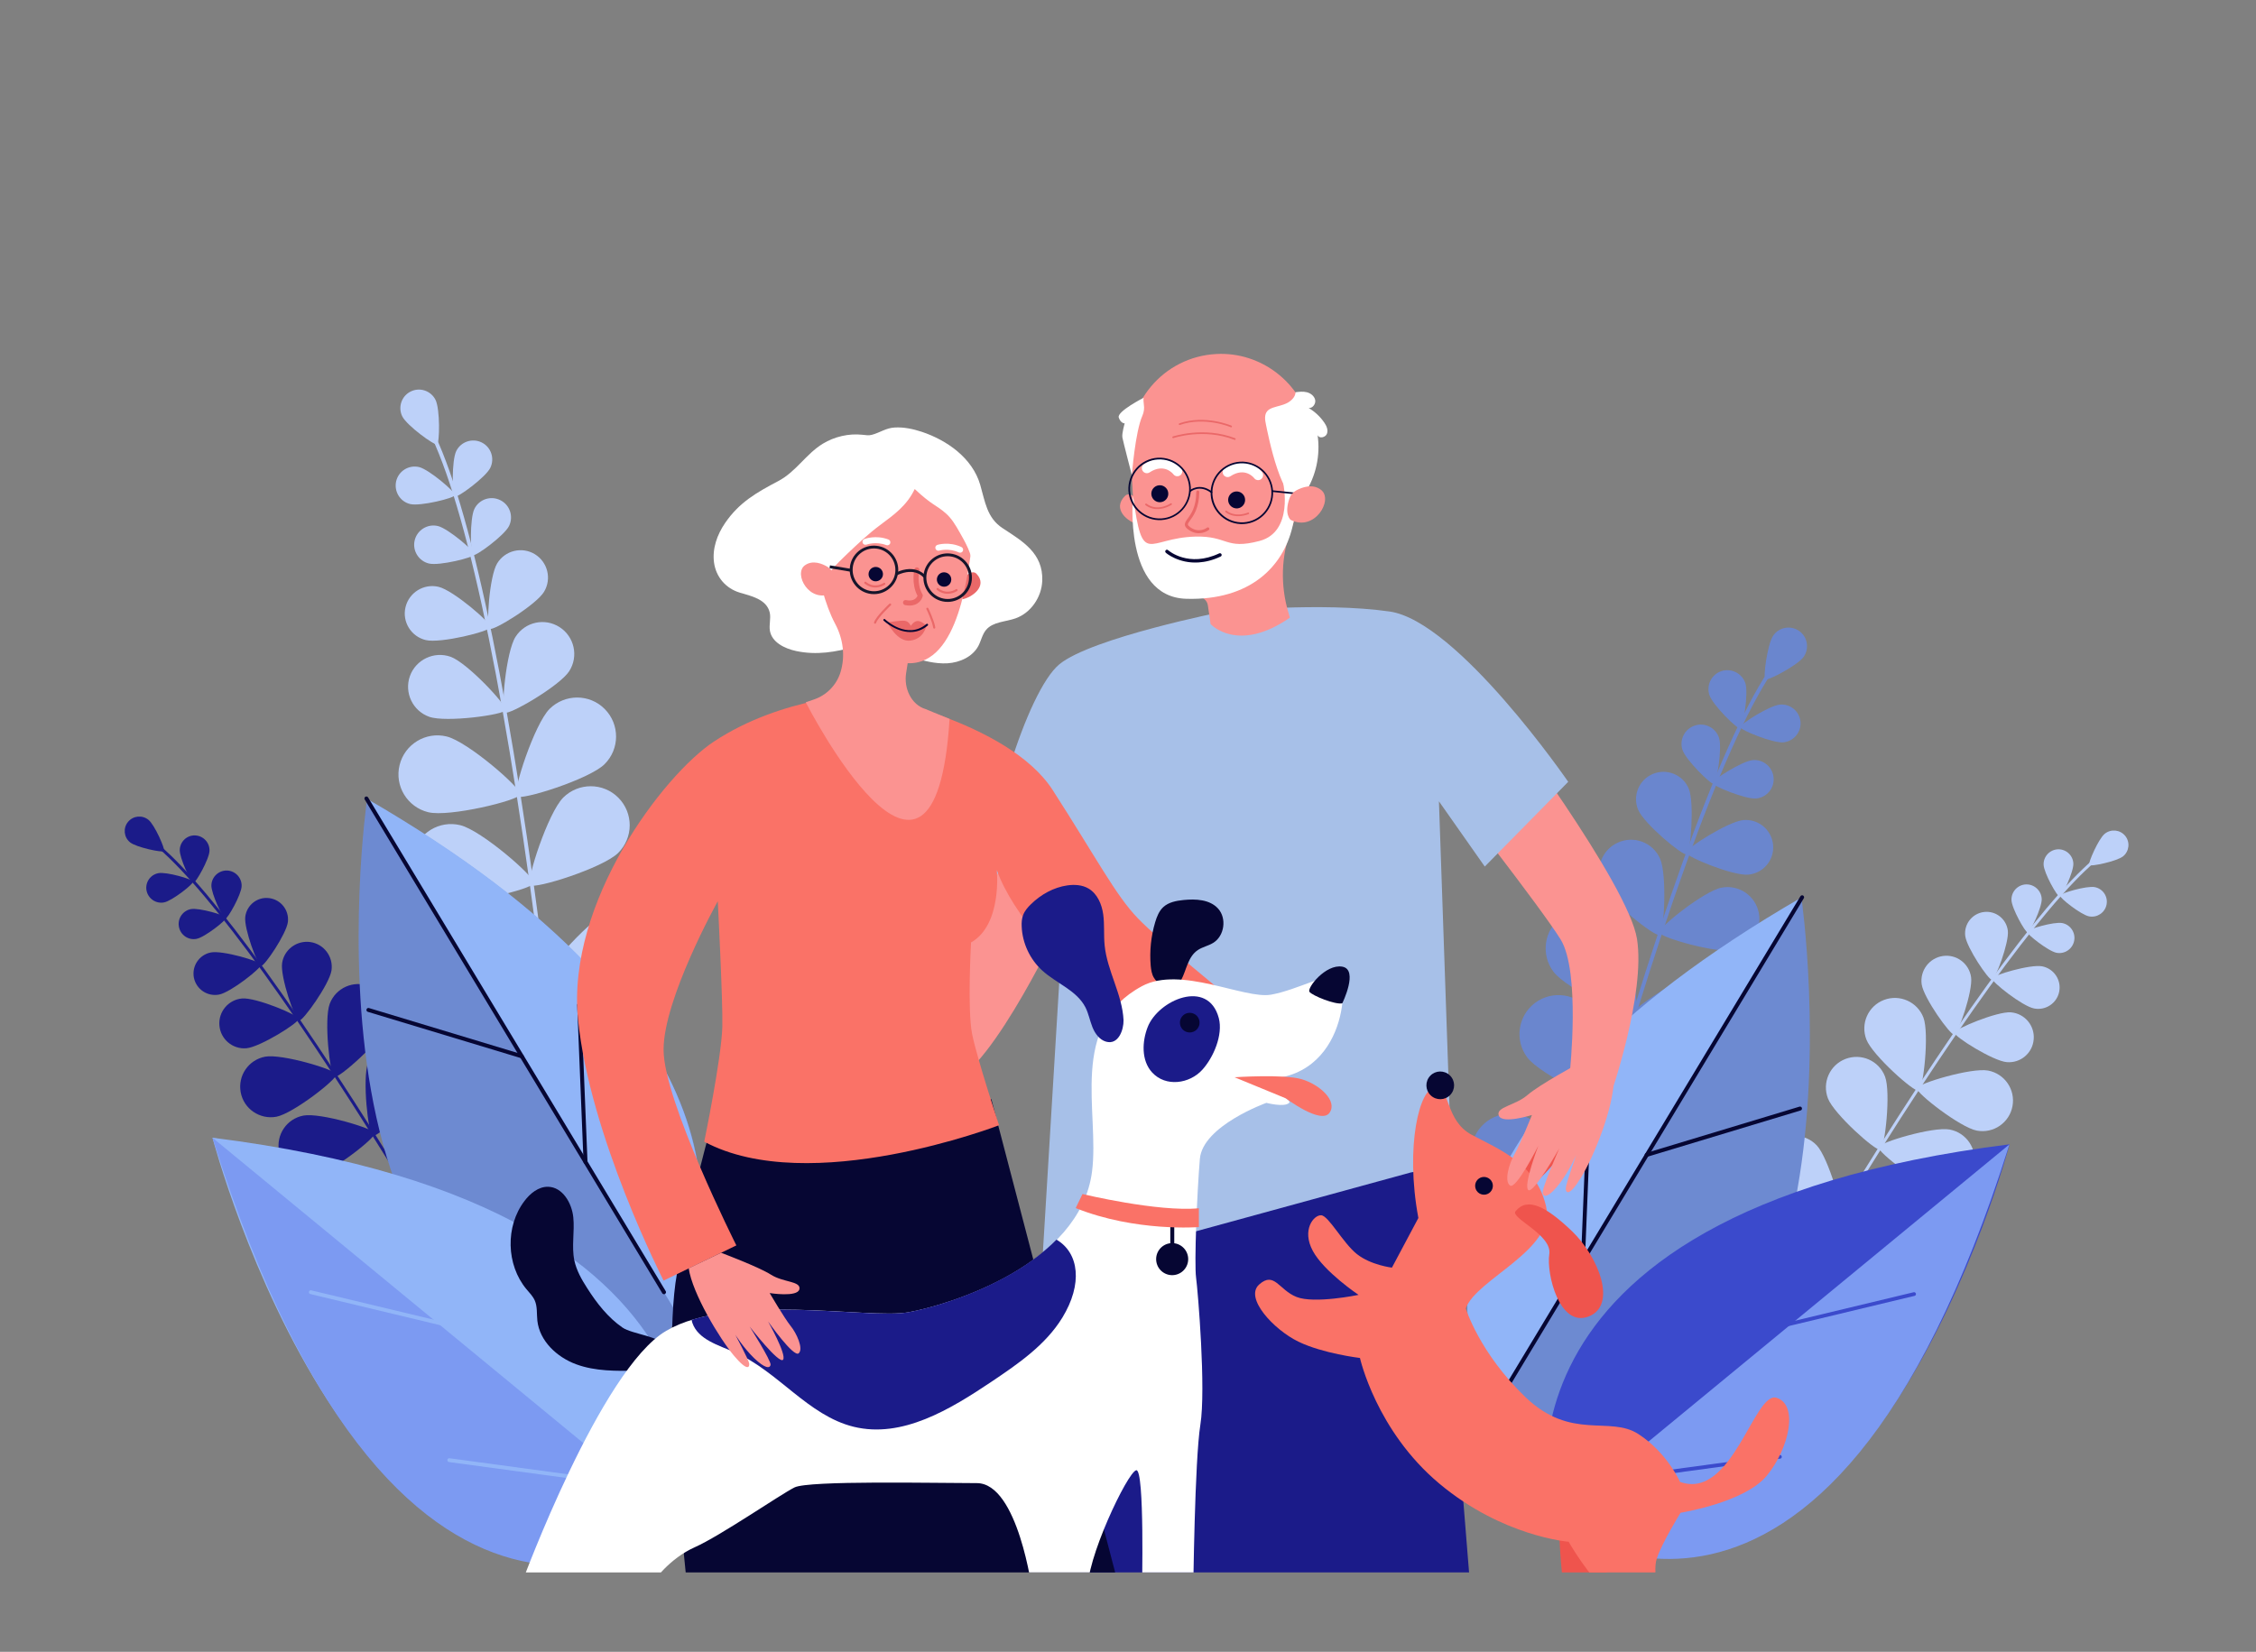 <?xml version="1.0" encoding="UTF-8"?> <!-- Generator: Adobe Illustrator 25.4.1, SVG Export Plug-In . SVG Version: 6.00 Build 0) --> <svg xmlns="http://www.w3.org/2000/svg" xmlns:xlink="http://www.w3.org/1999/xlink" version="1.1" id="_x2014_ÎÓÈ_x5F_1" x="0px" y="0px" viewBox="0 0 2731 2000" style="enable-background:new 0 0 2731 2000;" xml:space="preserve"><rect x="0" y="0" width="2731" height="2000" fill="#808080" stroke="none"/> <style type="text/css"> .st0{display:none;fill:#FFFFFF;} .st1{fill:#6A86CE;} .st2{fill:#BDD1F9;} .st3{fill:#6D8AD1;} .st4{fill:#91B5F8;} .st5{fill:#060633;} .st6{fill:#3B4ACC;} .st7{fill:#7C9AF2;} .st8{fill:#1B1B89;} .st9{fill:#FB9391;} .st10{clip-path:url(#SVGID_00000130638974262623682110000012329174311406328249_);fill:#1B1B89;} .st11{clip-path:url(#SVGID_00000130638974262623682110000012329174311406328249_);fill:#A7C0E8;} .st12{clip-path:url(#SVGID_00000130638974262623682110000012329174311406328249_);fill:#FB9391;} .st13{clip-path:url(#SVGID_00000130638974262623682110000012329174311406328249_);fill:#060633;} .st14{clip-path:url(#SVGID_00000130638974262623682110000012329174311406328249_);fill:#FA7267;} .st15{clip-path:url(#SVGID_00000130638974262623682110000012329174311406328249_);} .st16{fill:#FFFFFF;} .st17{fill:#FA7267;} .st18{fill:#EA6868;} .st19{fill:#17152B;} .st20{fill:#EF544D;} </style> <g> <rect x="0" y="0" class="st0" width="2731" height="2000"></rect> <g> <path class="st1" d="M1914.6,1449.4c-0.1,0-0.3,0-0.5-0.1c-1.2-0.3-1.9-1.6-1.6-2.8c87.3-318.3,168.3-543.5,228.1-634 c1.3-2,2.3-3.5,2.6-4.2c0.6-1.1,1.9-1.6,3.1-1c1.1,0.6,1.6,1.9,1,3.1c-0.5,1-1.4,2.4-2.9,4.7c-59.5,90.2-140.3,314.9-227.5,632.7 C1916.7,1448.8,1915.7,1449.5,1914.6,1449.4z"></path> <path class="st1" d="M2183.5,795.2c-7.1,10.2-43.6,29.4-46.5,27.4c-2.9-2,2.5-42.9,9.6-53.1c7.1-10.2,21.1-12.7,31.3-5.6 C2188.1,771,2190.5,785,2183.5,795.2z"></path> <path class="st1" d="M2112.9,827.3c3.9,12.1-2.8,53.7-6.2,54.8c-3.4,1.1-33.5-28.5-37.4-40.6c-3.9-12.1,2.6-25,14.7-29 C2096,808.7,2108.9,815.3,2112.9,827.3z"></path> <path class="st1" d="M2158.7,898.8c-12.6,1.1-51.7-14.8-52-18.4c-0.3-3.6,35.3-26.2,48-27.3c12.6-1.1,23.8,8.2,24.9,20.8 C2180.7,886.5,2171.3,897.7,2158.7,898.8z"></path> <path class="st1" d="M2009.5,1039.4c8.8,19.4,5.1,90.2-0.5,92.7c-5.5,2.5-61.1-41.5-69.8-60.9c-8.8-19.4-0.1-42.3,19.3-51 C1977.9,1011.3,2000.7,1020,2009.5,1039.4z"></path> <path class="st1" d="M2098.8,1150.4c-20.9,4.2-89-15.4-90.2-21.3c-1.2-6,54.2-50.1,75.1-54.3s41.2,9.4,45.4,30.3 C2133.3,1125.9,2119.7,1146.2,2098.8,1150.4z"></path> <path class="st1" d="M1956,1119.8c15.7,20.8,30.3,106.3,24.4,110.7c-5.9,4.5-84.1-33.1-99.8-53.9c-15.7-20.8-11.5-50.4,9.3-66.1 C1910.8,1094.8,1940.3,1098.9,1956,1119.8z"></path> <path class="st1" d="M2083.5,1264.7c-26,2.4-106.4-29.9-107.1-37.3c-0.7-7.4,72.3-54.2,98.2-56.7s49,16.6,51.4,42.6 S2109.4,1262.3,2083.5,1264.7z"></path> <path class="st1" d="M1924.3,1223.6c15.7,20.8,30.3,106.3,24.4,110.7c-5.9,4.5-84.1-33.1-99.8-53.9c-15.7-20.8-11.5-50.4,9.3-66.1 C1879,1198.7,1908.6,1202.8,1924.3,1223.6z"></path> <path class="st1" d="M2051.7,1368.6c-26,2.4-106.4-29.9-107.1-37.3c-0.7-7.4,72.3-54.2,98.2-56.7c26-2.4,49,16.6,51.4,42.6 S2077.7,1366.1,2051.7,1368.6z"></path> <path class="st1" d="M1852.3,1354.9c22.4,13.3,68.5,86.7,64.7,93.1c-3.8,6.4-90.3,1.4-112.8-11.8c-22.4-13.3-29.9-42.2-16.6-64.7 C1800.9,1349.1,1829.9,1341.7,1852.3,1354.9z"></path> <path class="st1" d="M2023.9,1471.2c-25.4,5.7-109.3-16.4-110.9-23.6c-1.6-7.3,64.9-62.8,90.4-68.5c25.4-5.7,50.7,10.4,56.3,35.8 C2065.4,1440.3,2049.3,1465.6,2023.9,1471.2z"></path> <path class="st1" d="M2081,893.4c4,12.3-2.8,54.6-6.3,55.7c-3.5,1.1-34-29-38-41.2c-4-12.3,2.7-25.4,14.9-29.4 C2063.8,874.4,2077,881.1,2081,893.4z"></path> <path class="st1" d="M2125.9,966.8c-12.8,1.1-52.5-15.1-52.9-18.7c-0.3-3.7,35.9-26.6,48.7-27.8c12.8-1.1,24.2,8.3,25.3,21.2 C2148.2,954.3,2138.7,965.6,2125.9,966.8z"></path> <path class="st1" d="M2044.3,954.8c7.1,16.9,2.3,77.6-2.5,79.6c-4.8,2-51.6-37-58.7-53.9c-7.1-16.9,0.8-36.3,17.7-43.4 C2017.7,930,2037.2,937.9,2044.3,954.8z"></path> <path class="st1" d="M2116.3,1059c-18.2,1.6-74.6-21.4-75.1-26.6c-0.5-5.2,51-37.8,69.2-39.5c18.2-1.6,34.4,11.8,36,30.1 C2148.1,1041.3,2134.6,1057.4,2116.3,1059z"></path> </g> <g> <path class="st2" d="M2225.7,1471.5c-0.1,0-0.2-0.1-0.3-0.2c-0.8-0.5-1.1-1.6-0.6-2.5c134.8-220.9,244.6-373,309.3-428.3 c1.4-1.2,2.5-2.1,2.9-2.6c0.7-0.7,1.8-0.8,2.5-0.1c0.7,0.7,0.8,1.8,0.1,2.5c-0.6,0.6-1.6,1.5-3.2,2.9 c-64.4,55.1-174,206.9-308.5,427.5C2227.4,1471.5,2226.5,1471.8,2225.7,1471.5z"></path> <path class="st2" d="M2570.1,1036.8c-7.6,6.1-39.2,12.7-41,10.6c-1.7-2.2,11.2-31.8,18.8-37.9c7.6-6.1,18.6-5,24.8,2.6 C2578.8,1019.6,2577.6,1030.7,2570.1,1036.8z"></path> <path class="st2" d="M2509.9,1045.7c0.4,9.9-13.7,39.9-16.6,40c-2.8,0.1-19.1-28.7-19.4-38.7c-0.4-9.9,7.4-18.3,17.4-18.7 C2501.2,1028,2509.6,1035.8,2509.9,1045.7z"></path> <path class="st2" d="M2528.9,1109.5c-9.8-1.9-35.8-22.4-35.2-25.2s32.3-12.1,42.1-10.2c9.8,1.9,16.2,11.3,14.3,21.1 C2548.2,1105,2538.7,1111.4,2528.9,1109.5z"></path> <path class="st2" d="M2386.1,1183.1c2.4,16.5-15.7,69-20.4,69.7c-4.7,0.7-37-44.5-39.4-61c-2.4-16.5,9.1-31.9,25.6-34.3 C2368.3,1155.1,2383.7,1166.5,2386.1,1183.1z"></path> <path class="st2" d="M2429.3,1286c-16.6-1.4-63.7-30.9-63.3-35.6s51.7-26,68.3-24.7c16.6,1.4,29,16,27.6,32.6 C2460.6,1275.1,2446,1287.4,2429.3,1286z"></path> <path class="st2" d="M2328.4,1232c7.3,19.1-0.2,86.6-5.6,88.7s-56.2-43.1-63.5-62.2c-7.3-19.1,2.2-40.5,21.3-47.8 S2321.1,1213,2328.4,1232z"></path> <path class="st2" d="M2393,1368.9c-20.1-3.8-73.7-45.6-72.6-51.3c1.1-5.7,66.2-25.2,86.3-21.4c20.1,3.8,33.3,23.1,29.5,43.2 C2432.4,1359.5,2413.1,1372.7,2393,1368.9z"></path> <path class="st2" d="M2281.9,1303.4c7.3,19.1-0.2,86.6-5.6,88.7s-56.2-43.2-63.5-62.2c-7.3-19.1,2.2-40.5,21.3-47.8 C2253.2,1274.8,2274.6,1284.3,2281.9,1303.4z"></path> <path class="st2" d="M2346.5,1440.3c-20.1-3.8-73.7-45.6-72.6-51.3c1.1-5.7,66.2-25.2,86.3-21.4c20.1,3.8,33.3,23.1,29.5,43.2 C2386,1430.8,2366.6,1444.1,2346.5,1440.3z"></path> <path class="st2" d="M2199.3,1386.8c14,14.9,32.8,80.2,28.6,84.2c-4.2,4-68.4-18.5-82.4-33.4s-13.4-38.3,1.5-52.3 S2185.2,1371.9,2199.3,1386.8z"></path> <path class="st2" d="M2303.3,1511.6c-20.4-1.2-78.8-36-78.4-41.8c0.4-5.8,62.5-33.3,82.9-32c20.4,1.2,35.9,18.8,34.7,39.2 C2341.3,1497.3,2323.7,1512.8,2303.3,1511.6z"></path> <path class="st2" d="M2471.6,1088.5c0.4,10.1-14,40.5-16.9,40.6c-2.9,0.1-19.4-29.2-19.7-39.3c-0.4-10.1,7.5-18.6,17.6-19 C2462.7,1070.5,2471.2,1078.4,2471.6,1088.5z"></path> <path class="st2" d="M2489.5,1153.6c-9.9-1.9-36.3-22.7-35.8-25.6s32.8-12.3,42.7-10.4s16.4,11.5,14.5,21.4 C2509,1149,2499.4,1155.5,2489.5,1153.6z"></path> <path class="st2" d="M2430.6,1126.9c1.7,14.3-15.1,59-19.1,59.5c-4.1,0.5-30.8-39.1-32.5-53.3s8.5-27.2,22.8-28.9 C2416,1102.5,2428.9,1112.6,2430.6,1126.9z"></path> <path class="st2" d="M2462.3,1221c-14.1-2.7-51.6-32.3-50.8-36.3c0.8-4,46.6-17.5,60.7-14.7s23.3,16.4,20.6,30.5 S2476.4,1223.8,2462.3,1221z"></path> </g> <g> <path class="st3" d="M1830.8,1755.2c0,0-260.3-315.2,350-667.8C2180.8,1087.5,2284.1,1806.1,1830.8,1755.2z"></path> <path class="st4" d="M2181.5,1086.2l-376.1,624.2C1758.8,1612.2,1706.6,1360.5,2181.5,1086.2z"></path> <path class="st5" d="M1821.2,1686.5c-0.4,0-0.8-0.1-1.2-0.3c-1.1-0.7-1.5-2.2-0.8-3.3l360.3-597.8c0.7-1.1,2.1-1.5,3.3-0.8 c1.1,0.7,1.5,2.2,0.8,3.3l-360.3,597.8C1822.8,1686.1,1822,1686.5,1821.2,1686.5z"></path> <path class="st5" d="M1993.4,1400.7c-1,0-2-0.7-2.3-1.7c-0.4-1.3,0.3-2.6,1.6-3l185.6-56.1c1.3-0.4,2.6,0.3,3,1.6 c0.4,1.3-0.3,2.6-1.6,3l-185.6,56.1C1993.9,1400.7,1993.6,1400.7,1993.4,1400.7z"></path> <path class="st5" d="M1916.2,1528.8c0,0-0.1,0-0.1,0c-1.3-0.1-2.3-1.2-2.3-2.5l7.7-190.2c0.1-1.3,1.1-2.3,2.5-2.3 c1.3,0.1,2.3,1.2,2.3,2.5l-7.7,190.2C1918.6,1527.8,1917.5,1528.8,1916.2,1528.8z"></path> </g> <g> <path class="st6" d="M1878,1842.2c0,0-111.8-373.1,554.6-456.7C2432.5,1385.6,2257.1,2054.7,1878,1842.2z"></path> <path class="st7" d="M2432.5,1385.6L1878,1842.2C1878,1842.2,2208,2100.1,2432.5,1385.6z"></path> <path class="st6" d="M2317.9,1568.9c-0.1,0-0.2,0.1-0.3,0.1l-161.2,38.7c-1.2,0.3-2.4-0.5-2.7-1.7c-0.3-1.2,0.5-2.4,1.7-2.7 l161.2-38.7c1.2-0.3,2.4,0.5,2.7,1.7C2319.6,1567.4,2319,1568.5,2317.9,1568.9z"></path> <path class="st6" d="M2155.5,1766c-0.2,0.1-0.3,0.1-0.5,0.1l-217.4,29.5c-1.2,0.2-2.4-0.7-2.6-1.9c-0.2-1.2,0.7-2.4,1.9-2.6 l217.4-29.5c1.2-0.2,2.4,0.7,2.6,1.9C2157.1,1764.6,2156.5,1765.6,2155.5,1766z"></path> </g> <g> <path class="st2" d="M659,1190.5c0.2,0,0.3,0,0.5,0c1.3-0.2,2.1-1.3,2-2.6C620.8,860.3,573,625.8,526.9,527.5 c-1-2.2-1.8-3.8-2-4.5c-0.4-1.2-1.7-1.9-2.9-1.5c-1.2,0.4-1.9,1.7-1.5,2.9c0.3,1,1.1,2.6,2.2,5.1 c45.9,97.9,93.6,331.9,134.1,659.1C657,1189.6,657.9,1190.5,659,1190.5z"></path> <path class="st2" d="M487,504.2c5.6,11.1,38.9,35.4,42.1,33.8c3.2-1.6,3.7-42.9-1.9-53.9c-5.6-11.1-19.1-15.6-30.2-10 C486,479.6,481.5,493.1,487,504.2z"></path> <path class="st2" d="M552.3,546.1c-5.6,11.4-5,53.6-1.7,55.2c3.2,1.6,37.3-23.4,42.9-34.8c5.6-11.4,1-25.2-10.4-30.8 C571.7,530.1,557.9,534.8,552.3,546.1z"></path> <path class="st2" d="M496.6,610.3c12.4,2.9,53.3-7.2,54.2-10.8c0.8-3.5-31.2-31-43.5-34c-12.4-2.9-24.7,4.7-27.7,17 C476.7,595,484.3,607.4,496.6,610.3z"></path> <path class="st2" d="M624.1,771c-11.5,18-18,88.5-12.9,91.8c5.1,3.3,66.4-32.3,77.9-50.2c11.5-18,6.2-41.8-11.7-53.3 C659.4,747.7,635.6,753,624.1,771z"></path> <path class="st2" d="M519.7,867.9c20.1,7.1,90.3-2.4,92.3-8.1c2-5.7-46.4-57.4-66.5-64.6c-20.1-7.1-42.1,3.4-49.3,23.4 C489.1,838.7,499.6,860.8,519.7,867.9z"></path> <path class="st2" d="M665.4,858.2c-18.5,18.3-45.3,100.8-40.1,106.1c5.2,5.3,88-20.7,106.5-39c18.5-18.3,18.7-48.2,0.3-66.8 C713.9,840,684,839.9,665.4,858.2z"></path> <path class="st2" d="M518.4,983.4c25.3,6.2,109.6-14.3,111.4-21.5c1.8-7.2-63.7-64.1-89.1-70.2c-25.3-6.2-50.9,9.4-57,34.7 C477.5,951.7,493.1,977.2,518.4,983.4z"></path> <path class="st2" d="M681.9,965.6c-18.5,18.3-45.3,100.8-40.1,106.1c5.2,5.3,88-20.7,106.5-39c18.5-18.3,18.7-48.2,0.3-66.8 C730.3,947.4,700.4,947.3,681.9,965.6z"></path> <path class="st2" d="M534.9,1090.8c25.3,6.2,109.6-14.3,111.4-21.5c1.8-7.2-63.7-64.1-89.1-70.2c-25.3-6.2-50.9,9.4-57,34.7 C494,1059.1,509.5,1084.6,534.9,1090.8z"></path> <path class="st2" d="M734.3,1105.9c-24.1,9.9-80.3,76-77.5,82.9c2.8,6.9,89.2,14.4,113.3,4.5c24.1-9.9,35.7-37.5,25.7-61.6 C786,1107.6,758.4,1096,734.3,1105.9z"></path> <path class="st2" d="M547.7,1196.4c24.4,9.3,110.5-0.5,113.2-7.4c2.6-7-55.2-71.5-79.6-80.8c-24.4-9.3-51.6,3-60.9,27.3 C511,1159.8,523.3,1187.1,547.7,1196.4z"></path> <path class="st2" d="M574.3,616.1c-5.7,11.6-5,54.4-1.7,56.1c3.3,1.6,37.9-23.8,43.6-35.3c5.7-11.6,1-25.6-10.5-31.3 C594.1,599.8,580,604.5,574.3,616.1z"></path> <path class="st2" d="M519.3,682.3c12.5,3,54.2-7.3,55-10.9c0.9-3.6-31.7-31.5-44.2-34.5c-12.5-3-25.1,4.8-28.1,17.3 C499,666.7,506.8,679.3,519.3,682.3z"></path> <path class="st2" d="M601.8,682.2c-9.5,15.7-13.5,76.5-9,79.2c4.5,2.7,56.4-29.2,65.8-44.9c9.5-15.7,4.4-36.1-11.3-45.6 C631.7,661.5,611.3,666.5,601.8,682.2z"></path> <path class="st2" d="M515.5,775c17.8,4.2,77-10.4,78.2-15.5c1.2-5.1-45-44.8-62.8-49c-17.8-4.2-35.7,6.8-40,24.6 C486.6,752.9,497.7,770.8,515.5,775z"></path> </g> <g> <path class="st8" d="M501.8,1454.6c0.1,0,0.2-0.1,0.3-0.2c0.8-0.5,1.1-1.6,0.6-2.5c-134.8-220.9-244.6-373-309.3-428.3 c-1.4-1.2-2.5-2.1-2.9-2.6c-0.7-0.7-1.8-0.8-2.5-0.1c-0.7,0.7-0.8,1.8-0.1,2.5c0.6,0.6,1.6,1.5,3.2,2.9 c64.4,55.1,174,206.9,308.5,427.5C500.1,1454.6,501,1454.9,501.8,1454.6z"></path> <path class="st8" d="M157.5,1019.9c7.6,6.1,39.2,12.7,41,10.6s-11.2-31.8-18.8-37.9c-7.6-6.1-18.6-5-24.8,2.6 C148.8,1002.7,149.9,1013.8,157.5,1019.9z"></path> <path class="st8" d="M217.6,1028.9c-0.4,9.9,13.7,39.9,16.6,40c2.8,0.1,19.1-28.7,19.4-38.7c0.4-9.9-7.4-18.3-17.4-18.7 C226.3,1011.1,218,1018.9,217.6,1028.9z"></path> <path class="st8" d="M198.6,1092.6c9.8-1.9,35.8-22.4,35.2-25.2c-0.5-2.8-32.3-12.1-42.1-10.2c-9.8,1.9-16.2,11.3-14.3,21.1 C179.4,1088.1,188.8,1094.5,198.6,1092.6z"></path> <path class="st8" d="M341.5,1166.2c-2.4,16.5,15.7,69,20.4,69.7c4.7,0.7,37-44.5,39.4-61c2.4-16.5-9.1-31.9-25.6-34.3 C359.2,1138.3,343.9,1149.7,341.5,1166.2z"></path> <path class="st8" d="M298.2,1269.2c16.6-1.4,63.7-30.9,63.3-35.6c-0.4-4.8-51.7-26-68.3-24.7c-16.6,1.4-29,16-27.6,32.6 C266.9,1258.2,281.6,1270.6,298.2,1269.2z"></path> <path class="st8" d="M399.2,1215.2c-7.3,19.1,0.2,86.6,5.6,88.7c5.4,2.1,56.2-43.1,63.5-62.2s-2.2-40.5-21.3-47.8 S406.5,1196.1,399.2,1215.2z"></path> <path class="st8" d="M334.6,1352.1c20.1-3.8,73.7-45.6,72.6-51.3c-1.1-5.7-66.2-25.2-86.3-21.4c-20.1,3.8-33.3,23.1-29.5,43.2 C295.1,1342.6,314.5,1355.8,334.6,1352.1z"></path> <path class="st8" d="M445.6,1286.6c-7.3,19.1,0.2,86.6,5.6,88.7c5.4,2.1,56.2-43.2,63.5-62.2c7.3-19.1-2.2-40.5-21.3-47.8 C474.3,1258,452.9,1267.5,445.6,1286.6z"></path> <path class="st8" d="M381,1423.4c20.1-3.8,73.7-45.6,72.6-51.3c-1.1-5.7-66.2-25.2-86.3-21.4c-20.1,3.8-33.3,23.1-29.5,43.2 C341.6,1414,360.9,1427.2,381,1423.4z"></path> <path class="st8" d="M528.3,1369.9c-14,14.9-32.8,80.2-28.6,84.2c4.2,4,68.4-18.5,82.4-33.4c14-14.9,13.4-38.3-1.5-52.3 C565.7,1354.4,542.3,1355.1,528.3,1369.9z"></path> <path class="st8" d="M424.2,1494.7c20.4-1.2,78.8-36,78.4-41.8c-0.4-5.8-62.5-33.3-82.9-32c-20.4,1.2-35.9,18.8-34.7,39.2 S403.8,1496,424.2,1494.7z"></path> <path class="st8" d="M255.9,1071.7c-0.4,10.1,14,40.5,16.9,40.6c2.9,0.1,19.4-29.2,19.7-39.3c0.4-10.1-7.5-18.6-17.6-19 C264.8,1053.7,256.3,1061.6,255.9,1071.7z"></path> <path class="st8" d="M238,1136.7c9.9-1.9,36.3-22.7,35.8-25.6c-0.5-2.8-32.8-12.3-42.7-10.4c-9.9,1.9-16.4,11.5-14.5,21.4 C218.5,1132.2,228.1,1138.7,238,1136.7z"></path> <path class="st8" d="M296.9,1110.1c-1.7,14.3,15.1,59,19.1,59.5c4.1,0.5,30.8-39.1,32.5-53.3c1.7-14.3-8.5-27.2-22.8-28.9 C311.6,1085.6,298.6,1095.8,296.9,1110.1z"></path> <path class="st8" d="M265.2,1204.2c14.1-2.7,51.6-32.3,50.8-36.3c-0.8-4-46.6-17.5-60.7-14.7c-14.1,2.7-23.3,16.4-20.6,30.5 C237.5,1197.7,251.1,1206.9,265.2,1204.2z"></path> </g> <g> <path class="st3" d="M794.3,1635.8c0,0,260.3-315.2-350-667.8C444.2,968,341,1686.6,794.3,1635.8z"></path> <path class="st4" d="M443.6,966.8L819.7,1591C866.3,1492.8,918.4,1241.1,443.6,966.8z"></path> <path class="st5" d="M803.8,1567c-0.8,0-1.6-0.4-2.1-1.2L441.5,968c-0.7-1.1-0.3-2.6,0.8-3.3c1.1-0.7,2.6-0.3,3.3,0.8l360.3,597.8 c0.7,1.1,0.3,2.6-0.8,3.3C804.7,1566.9,804.3,1567,803.8,1567z"></path> <path class="st5" d="M631.6,1281.3c-0.2,0-0.5,0-0.7-0.1l-185.6-56.1c-1.3-0.4-2-1.7-1.6-3c0.4-1.3,1.7-2,3-1.6l185.6,56.1 c1.3,0.4,2,1.7,1.6,3C633.6,1280.6,632.7,1281.3,631.6,1281.3z"></path> <path class="st5" d="M708.8,1409.3c-1.3,0-2.3-1-2.4-2.3l-7.7-190.2c-0.1-1.3,1-2.4,2.3-2.5c1.3,0,2.4,1,2.5,2.3l7.7,190.2 c0.1,1.3-1,2.4-2.3,2.5C708.9,1409.3,708.9,1409.3,708.8,1409.3z"></path> </g> <g> <path class="st4" d="M829.5,1848.8c0,0,115.4-385.1-572.3-471.3C257.2,1377.5,438.2,2068.1,829.5,1848.8z"></path> <path class="st7" d="M257.2,1377.5l572.3,471.3C829.5,1848.8,488.9,2115,257.2,1377.5z"></path> <path class="st4" d="M375.4,1566.7c0.1,0,0.2,0.1,0.3,0.1l166.4,39.9c1.3,0.3,2.5-0.5,2.8-1.7c0.3-1.3-0.5-2.5-1.7-2.8 l-166.4-39.9c-1.3-0.3-2.5,0.5-2.8,1.7C373.7,1565.1,374.3,1566.3,375.4,1566.7z"></path> <path class="st4" d="M543.1,1770.1c0.2,0.1,0.3,0.1,0.5,0.1l224.3,30.4c1.3,0.2,2.5-0.7,2.6-2c0.2-1.3-0.7-2.5-2-2.6l-224.3-30.4 c-1.3-0.2-2.5,0.7-2.6,2C541.5,1768.7,542.1,1769.8,543.1,1770.1z"></path> </g> <path class="st9" d="M1814.5,861.8c0,0,156.8,208.5,167.2,275.2c10.4,66.7-31.7,187.9-31.7,187.9l-49.6-27.2 c0,0,13-121.1-11.2-160.3c-24.3-39.1-134.8-180.3-134.8-180.3L1814.5,861.8z"></path> <g> <defs> <rect id="SVGID_1_" x="554.8" y="335.4" width="1654.3" height="1568.4"></rect> </defs> <clipPath id="SVGID_00000143605251332647807650000000006788372630439599_"> <use xlink:href="#SVGID_1_" style="overflow:visible;"></use> </clipPath> <polygon style="clip-path:url(#SVGID_00000143605251332647807650000000006788372630439599_);fill:#1B1B89;" points="1349.1,1396 1302.3,1969.8 1783.7,1969.8 1733.8,1351.2 "></polygon> <path style="clip-path:url(#SVGID_00000143605251332647807650000000006788372630439599_);fill:#A7C0E8;" d="M1481.1,740.4 c0,0-159.6,31.7-198.7,63.9c-39.1,32.2-91.9,201.5-89.6,295l91.9,40.9l2.3-28.8l-26.1,430.6l446.8-122.4l49.4-9.2l-15.2-440.2 l55.5,79l101-102.6c0,0-133.5-194.2-216.1-206.2C1599.7,728.5,1481.1,740.4,1481.1,740.4z"></path> <path style="clip-path:url(#SVGID_00000143605251332647807650000000006788372630439599_);fill:#FB9391;" d="M1287,1111.4 c0,0-84.9,182.9-135.6,198.8c-50.6,15.9-66.5-83.1-66.5-83.1l151.8-209.1L1287,1111.4z"></path> <path style="clip-path:url(#SVGID_00000143605251332647807650000000006788372630439599_);fill:#060633;" d="M871.4,1327.1 c0,0-30.5,97.5-51.9,214.9c-21.4,117.3,19.5,441.6,19.5,441.6h163.4c0,0,55.1-77.6,69.6-75.9c14.4,1.8,86.6,75.9,86.6,75.9 l209.1-12l-167.6-640.7L871.4,1327.1z"></path> <path style="clip-path:url(#SVGID_00000143605251332647807650000000006788372630439599_);fill:#FA7267;" d="M1047.9,840.5 c0,0,172.6,32.3,226.5,116.2c53.9,83.8,76.1,127.2,103,155.1c26.8,27.9,112.6,97.5,112.6,97.5l-46,98.3 c0,0-199.4-146.8-237.3-254.2c0,0,6.8,66.1-31.2,87.7c0,0-4.6,81.5,1.3,110.9c5.9,29.4,32.6,110.4,32.6,110.4 s-229.2,88.3-356.9,19.9c0,0,20.9-101.1,21.9-139.1c0.8-30.5-5.5-152-5.5-152s-66,118.4-65.6,180.2 c0.3,61.9,88.1,236.5,88.1,236.5l-88.1,42.6c0,0-89.6-174.9-103.6-316.6C685.7,1092.3,803.5,938,864,898 C947.5,842.7,1047.9,840.5,1047.9,840.5z"></path> <g style="clip-path:url(#SVGID_00000143605251332647807650000000006788372630439599_);"> <path class="st5" d="M1396.8,1183.7c-2.6-4.3-3.3-9.4-3.8-14.3c-1.5-17.7,0.3-35.8,5.4-52.8c2-6.7,4.7-13.6,9.8-18.3 c6.5-6,15.7-7.7,24.5-8.6c14.8-1.5,31.7-0.7,41.8,10.3c10.8,11.8,7.8,33.3-5.9,41.6c-5.8,3.6-12.9,4.9-18.6,8.7 c-12.2,8.3-13.6,24.1-20.1,36.2C1422.3,1200.8,1405.5,1197.9,1396.8,1183.7z"></path> <path class="st5" d="M753.6,1607.4c-17.7-12.2-31.2-29.6-42.8-47.8c-6.7-10.4-12.9-21.3-15.5-33.4c-3.6-17.1,0.5-35-1.3-52.4 s-13.1-36.6-30.6-36.9c-11.5-0.2-21.6,8-28.5,17.2c-23.3,30.6-22.2,77.3,2.4,106.8c3.6,4.3,7.7,8.4,10,13.5 c3.4,7.6,2.3,16.3,3.2,24.6c2.7,24.6,23.6,44.2,46.9,52.8c23.3,8.6,48.7,8.2,73.5,7.8c13.1-0.2,41.7-10.1,34.1-29.6 C800.3,1618.1,765.3,1615.4,753.6,1607.4z"></path> <path class="st16" d="M1382.4,1194c46.7-25.2,124.1,16.1,156.3,10.3c32.2-5.7,71.3-28.7,82.8-20.7c11.5,8,6.9,142.5-119.5,120.7 c0,0,64.4,25.3,58.6,31c-5.7,5.7-27.6,0-27.6,0s-77,27.6-80.5,67.8c-3.4,40.2-6.9,126.4-4.6,143.7c2.3,17.2,12.1,135.1,5.2,178.2 c-6.9,43.1-8.6,201.7-8.6,201.7h-62.1c0,0,3.4-148.3-6.9-146.6c-10.3,1.7-62.1,110.3-58.6,146.6h-67.2c0,0-17.2-131-67.2-131 s-203.4-3.4-220.7,5.2c-17.2,8.6-89.7,58.6-120.7,72.4c-31,13.8-50,41.4-50,41.4H632.4c0,0,94.8-256.9,174.1-303.4 c79.3-46.6,244.8-13.8,293.1-22.4c48.3-8.6,208-56.9,222.4-170.7C1331.2,1346.1,1292.8,1242.3,1382.4,1194z"></path> <path class="st8" d="M1475.4,1232.6c5.4,20.4-6.5,47.9-20.1,62.8c-15.5,16.9-44.1,21-60.6,3.1c-13.4-14.6-12.1-37.7-5.4-54.9 C1402,1210.8,1462.5,1184.4,1475.4,1232.6z"></path> <path class="st5" d="M1624.9,1214.8c0,0,20.1-40.9,0-44.4s-43.1,25.9-39.7,30.5C1588.7,1205.5,1616.3,1216.7,1624.9,1214.8z"></path> <ellipse transform="matrix(0.987 -0.16 0.16 0.987 -179.284 245.688)" class="st5" cx="1440" cy="1239" rx="11.9" ry="11.9"></ellipse> <path class="st17" d="M1494.5,1304.3c0,0,59.2-4,81,2.3c21.8,6.3,44.2,26.4,33.9,40.8c-10.3,14.4-52.7-17.5-52.7-17.5 L1494.5,1304.3z"></path> <rect x="1416.7" y="1481.3" class="st5" width="4.8" height="35.6"></rect> <path class="st8" d="M1338.9,1261.2c-8-2.3-13.4-9.9-16.5-17.7c-3.1-7.8-4.6-16.2-8.3-23.6c-10.5-20.8-35.3-29.2-52.5-44.9 c-14.9-13.6-24.1-33.3-24.8-53.5c-0.2-4.6,0.1-9.2,1.7-13.5c1.9-5.1,5.5-9.3,9.4-13.1c12-11.8,27.5-20.5,44.2-22.9 c8.7-1.2,18-0.7,25.6,3.8c10.7,6.3,16.1,19,17.8,31.3c1.7,12.3,0.5,24.9,1.7,37.2c3,31.2,21.4,59.5,22.9,90.8 C1360.4,1246.8,1353.9,1265.5,1338.9,1261.2z"></path> <path class="st17" d="M1310.4,1445.7c0,0,91.6,22,140.9,17.2v22.8c0,0-76.6,6.1-149.1-23L1310.4,1445.7z"></path> <ellipse transform="matrix(0.987 -0.161 0.161 0.987 -227.078 248.61)" class="st5" cx="1419.1" cy="1524.2" rx="19.4" ry="19.4"></ellipse> <path class="st8" d="M1286,1595.4c24.9-40.7,20.4-78.4-7.1-94.5c-54.7,55.6-145.4,81.8-179.8,88c-42.6,7.6-176.5-17-261.9,9.1 c0.3,1.2,0.5,2.4,0.9,3.6c7,20.4,31.7,27.1,51.5,35.8c52.2,22.8,88.6,76.6,143.9,90.1c58.6,14.3,116.7-21,166.8-54.6 C1232.6,1651.2,1265.7,1628.5,1286,1595.4z"></path> </g> <path style="clip-path:url(#SVGID_00000143605251332647807650000000006788372630439599_);fill:#FB9391;" d="M872.9,1516.8 c0,0,45.6,17.1,60.5,26.6c15,9.5,36.5,7.6,34.3,17.6c-2.3,10-36,4.6-36,4.6s18.3,31.1,25.4,39.8c7.1,8.7,15.8,27.5,9.8,33.1 c-6,5.7-37.1-38.5-37.1-38.5s22.5,39.8,18.2,46.2c-4.4,6.4-40.5-40-40.5-40s26.1,41.2,25.3,46.2s-7.2,4.2-20-8.1 c-12.8-12.4-22.7-28.3-22.7-28.3s16.2,30.3,16.8,34.7c0.7,4.3-1.6,10.8-18.6-9.5c-17-20.3-50-74.7-54.6-105.6L872.9,1516.8z"></path> <g style="clip-path:url(#SVGID_00000143605251332647807650000000006788372630439599_);"> <g> <path class="st9" d="M1378.8,606.5c0,0-10.5-12.4-16.9-6.1c-16.3,16.1,3.8,32,16.2,34.5L1378.8,606.5z"></path> <path class="st9" d="M1368.8,556.2l0.1,0c-0.2-1.4-0.4-2.8-0.6-4.2c-7.5-63.1,39.8-120.1,104.3-123.4 c53.8-2.8,102.4,34.5,113.6,87.1c4.2,19.5,2.9,38.7-2.5,56.2c-7.1,26.9-13.5,49.9-20.8,69.3c-12.1,32.1-13,67.3-3.3,100.2 l1.9,6.4c-63.3,43.9-96,7.8-96,7.8l-3.3-22.6c-0.9-6.3-6.5-10.8-12.9-10.5c0,0-0.1,0-0.1,0 C1364.8,727,1373.2,593.9,1368.8,556.2z"></path> <path class="st5" d="M1486.8,606.5c-0.7-5.6,3.4-10.8,9-11.4c5.6-0.7,10.8,3.4,11.4,9c0.7,5.6-3.4,10.8-9,11.4 C1492.6,616.1,1487.5,612.1,1486.8,606.5z"></path> <path class="st5" d="M1393.8,599c-0.7-5.6,3.4-10.8,9-11.4c5.6-0.7,10.8,3.4,11.4,9c0.7,5.6-3.4,10.8-9,11.4 C1399.6,608.7,1394.5,604.6,1393.8,599z"></path> <path class="st16" d="M1523.7,581.3c1-0.1,2.1-0.5,3-1.2c2.6-2,3.1-5.8,1.1-8.5c-6.1-7.9-23.4-19.2-45-5.1 c-2.8,1.8-3.6,5.6-1.7,8.4c1.8,2.8,5.6,3.6,8.4,1.7c17.7-11.6,28.4,1.8,28.8,2.4C1519.5,580.7,1521.6,581.5,1523.7,581.3z"></path> <path class="st16" d="M1425.9,576.6c1-0.1,2.1-0.5,3-1.2c2.6-2,3.1-5.8,1.1-8.5c-6.1-7.9-23.4-19.2-45-5.1 c-2.8,1.8-3.6,5.6-1.7,8.4c1.8,2.8,5.6,3.6,8.4,1.7c17.7-11.6,28.4,1.8,28.8,2.4C1421.8,576,1423.9,576.9,1425.9,576.6z"></path> <path class="st18" d="M1444.7,644.5c10.4,3.6,18.5-2.7,18.6-2.8c0.8-0.6,0.9-1.7,0.3-2.5c-0.6-0.8-1.7-0.9-2.5-0.3 c-0.4,0.3-9.4,7.2-20.2-0.5c-1.8-1.3-2.7-2.3-2.9-3.2c-0.2-1.2,1.1-3,2.8-5.4c4.1-5.6,10.8-14.9,11-34.1c0-1-0.8-1.8-1.8-1.8 c-1,0-1.8,0.8-1.8,1.8c-0.2,18.1-6.3,26.5-10.3,32c-2.2,3-3.9,5.4-3.5,8.1c0.3,1.9,1.6,3.6,4.3,5.5 C1440.8,642.9,1442.8,643.9,1444.7,644.5z"></path> <path class="st16" d="M1553.5,585.7c0,0,12.8,58.4-28.9,69.3c-41.6,10.9-37.8-6.3-77.6-5.3c-58.9,1.5-63.6,38.3-75.4-49.5 c0,0-12.5,122.8,64.7,124.8c77.2,2.1,116.8-39,128.2-86.7c11.3-47.7,10.4-54.4,10.4-54.4L1553.5,585.7z"></path> <path class="st18" d="M1500.6,624.9c3.2-0.2,6.8-0.9,10.9-2.4c0.5-0.2,0.8-0.8,0.6-1.3c-0.2-0.5-0.8-0.8-1.3-0.6 c-16.5,6.2-25.4-1.8-25.8-2.1c-0.4-0.4-1.1-0.4-1.5,0.1c-0.4,0.4-0.4,1.1,0.1,1.5C1483.8,620.2,1489.7,625.6,1500.6,624.9z"></path> <path class="st18" d="M1402.7,616.3c8.6-0.5,15.4-5,15.5-5.1c0.5-0.3,0.6-1,0.3-1.4c-0.3-0.5-1-0.6-1.4-0.3 c-0.2,0.1-15.7,10.5-29.1,0.4c-0.5-0.3-1.1-0.3-1.5,0.2c-0.3,0.5-0.3,1.1,0.2,1.5C1392,615.6,1397.7,616.6,1402.7,616.3z"></path> <path class="st16" d="M1532.4,513.5c-1.1-5.2-1.9-11.3,1.5-15.5c1.9-2.4,4.8-3.6,7.7-4.6c5.4-1.8,11.2-2.7,16.3-5.3 c5.1-2.6,10.3-7.5,10.4-13.2c4.8-0.6,9-1.1,13.7,0c4.7,1.2,9.1,4.6,10.1,9.4c0.9,4.7-3.1,10.2-7.9,9.7 c7.5,4.4,13.9,10.4,18.8,17.5c2.8,4,5.1,9.1,3.3,13.7c-1.8,4.6-9.5,6.2-11.3,1.6c3.6,24.4-2,50-15.5,70.6 c-1,1.6-2.1,3.1-3.7,4.2C1552.5,617.3,1534.5,523.8,1532.4,513.5z"></path> <path class="st16" d="M1370.2,575.4c0,0,3.9-52.3,12.8-72.3c1.8-4.1,2.4-8.7,1.7-13.2c-0.4-2.8-0.6-5.8-0.3-8.3 c0,0-32.5,16.6-30.1,23.9c2.4,7.3,7.2,7.1,7.2,7.1s-3.6,12-2.8,17.1C1359.6,534.6,1370.2,575.4,1370.2,575.4z"></path> <path class="st18" d="M1494.9,532.6c0.4,0,0.8-0.3,0.9-0.7c0.2-0.5-0.1-1.1-0.6-1.3c-38.1-14.7-75-2.2-75.4-2.1 c-0.5,0.2-0.8,0.8-0.6,1.3c0.2,0.5,0.8,0.8,1.3,0.6c0.4-0.1,36.5-12.3,73.9,2.1C1494.6,532.6,1494.7,532.6,1494.9,532.6z"></path> <path class="st18" d="M1490.4,517.4c0.4,0,0.7-0.3,0.9-0.6c0.2-0.5,0-1.1-0.5-1.4c-0.3-0.1-32.2-13.7-63.2-2.8 c-0.5,0.2-0.8,0.8-0.6,1.3c0.2,0.5,0.8,0.8,1.3,0.6c30.2-10.6,61.4,2.6,61.7,2.8C1490,517.4,1490.2,517.4,1490.4,517.4z"></path> <path class="st5" d="M1450.8,681c8-0.5,17.1-2.5,26.9-7.2c1-0.5,1.5-1.7,1-2.8c-0.5-1-1.7-1.5-2.8-1c-36.9,17.4-60.9-3-61.9-3.9 c-0.9-0.8-2.2-0.7-2.9,0.2c-0.8,0.9-0.7,2.2,0.2,2.9C1411.4,669.5,1426.6,682.5,1450.8,681z"></path> <path class="st5" d="M1465.6,599c-1.2-20.8,14.7-38.7,35.5-40c20.8-1.2,38.7,14.7,40,35.5c1.2,20.8-14.7,38.7-35.5,40 C1484.8,635.7,1466.8,619.8,1465.6,599z M1467.7,598.8c1.2,19.7,18.1,34.7,37.8,33.6c19.7-1.2,34.7-18.1,33.6-37.8 c-1.2-19.7-18.1-34.7-37.8-33.6C1481.6,562.2,1466.5,579.2,1467.7,598.8z"></path> <path class="st5" d="M1366,594.2c-1.2-20.8,14.7-38.7,35.5-40c20.8-1.2,38.7,14.7,40,35.5c1.2,20.8-14.7,38.7-35.5,40 C1385.2,631,1367.3,615,1366,594.2z M1368.1,594.1c1.2,19.7,18.1,34.7,37.8,33.6c19.7-1.2,34.7-18.1,33.6-37.8 c-1.2-19.7-18.1-34.7-37.8-33.6C1382,557.5,1366.9,574.4,1368.1,594.1z"></path> <path class="st5" d="M1466.6,597c0.3,0,0.6-0.2,0.8-0.4c0.3-0.5,0.3-1.1-0.2-1.5c-15.1-11.4-27-1.5-27.1-1.4 c-0.4,0.4-0.5,1-0.1,1.5c0.4,0.4,1,0.5,1.5,0.1c0.4-0.4,10.8-8.9,24.5,1.5C1466.2,597,1466.4,597,1466.6,597z"></path> <path class="st5" d="M1571.3,598.8c0.5,0,0.9-0.4,1-0.9c0.1-0.6-0.4-1.1-0.9-1.1l-31.2-3.2c-0.6-0.1-1.1,0.4-1.1,0.9 s0.4,1.1,0.9,1.1l31.2,3.2C1571.2,598.8,1571.3,598.8,1571.3,598.8z"></path> <path class="st9" d="M1561.2,602.8c1.4-3.8,4.1-6.8,7.6-8.8c7.2-4,20.2-8.9,30.5-0.8c15.1,11.9-7.8,50.9-36.8,36.3 C1562.5,629.6,1553.9,622.8,1561.2,602.8z"></path> </g> </g> <g style="clip-path:url(#SVGID_00000143605251332647807650000000006788372630439599_);"> <path class="st16" d="M963.6,788.2c-13.9-3-29.3-10.6-31.6-24.6c-1.2-7.2,1.4-14.8-0.2-22c-3.8-16.2-22.7-20-36.4-24.1 c-16.7-5.1-28.5-18.7-31-36.1c-2.4-16.9,3.7-34.1,13.4-48.2c17-24.9,38.1-36.9,64.1-50.6c21.9-11.5,33.6-32.8,54.2-45.4 c14.2-8.6,31.4-12.6,47.9-10.8c3.8,0.4,7.6,1.1,11.3,0.1c9.9-2.6,17.2-8.4,28-8.9c11-0.6,22.1,1.8,32.5,5.2 c30.6,10.2,61.4,31.8,70.8,64.2c5.9,20.2,8,40,27.1,52.5c24.3,15.9,49.2,30.3,48,63.6c-0.7,19.8-13.7,39-32.4,45.6 c-12.2,4.3-27.2,4-35.6,13.9c-4.6,5.5-6,13.1-9.3,19.4c-7,13.2-22.5,20.2-37.4,21.1c-14.9,0.9-29.6-3.3-44-7.4 c-21.5-6.2-45.6-18.7-67.3-12.8C1011.4,789.4,988.9,793.6,963.6,788.2z"></path> <path class="st18" d="M1166.6,699.6c0,0,9.9-10.8,15.5-4.9c14.2,15.1-6,29-17.3,30.9L1166.6,699.6z"></path> <path class="st9" d="M1041.3,542.4c-15.2,5.1-28.7,14.7-38.5,27.5c-23.1,30.4-27.9,63.5-20.1,92.2c8.8,39.1,16,70.1,28.2,93 c9.7,18.1,12.6,39,6.6,58.7v0c-4.8,15.6-16.8,27.9-32.2,33.1l-9.9,3.4c0,0,156.2,306.4,174.1,20.2l-28.9-11.9 c-17.7-5.4-26.6-25.4-23.7-43.6l1.9-12c63.3,2.4,73.1-113.5,78.5-147.4l-0.1,0c0.2-1.3,0.5-2.5,0.7-3.8 C1189.1,580.7,1122.6,515.4,1041.3,542.4z"></path> <path class="st16" d="M1065.2,635.9c-14,10.4-26.7,22.5-39.4,34.5c-13.4,12.7-27.3,26.3-32.6,44c-14.1-14.7-21.5-34.5-27.2-54 c-2.7-9.1-5.1-18.3-5-27.8c0.2-13.4,5.5-26.1,10.7-38.4c6.7-15.9,13.9-32.4,27.2-43.4c8.8-7.3,19.7-11.6,30.7-14.8 c25.6-7.3,53.4-8.6,78.9-0.8c25.5,7.8,48.5,25,60.7,48.8c15.7,30.5,12.2,67,8.4,101.1c-1.2-14.6-8.6-27.9-15.9-40.6 c-4.7-8.3-9.6-16.7-16.8-23c-12.2-10.7-16.3-9.4-37.6-29.4C1097.8,612.1,1082.7,622.9,1065.2,635.9z"></path> <path class="st5" d="M1151.3,703.8c1.2-4.7-1.6-9.4-6.3-10.6c-4.7-1.2-9.4,1.6-10.6,6.3c-1.2,4.7,1.6,9.4,6.3,10.6 C1145.4,711.3,1150.1,708.5,1151.3,703.8z"></path> <path class="st5" d="M1068.6,697.3c1.2-4.7-1.6-9.4-6.3-10.6c-4.7-1.2-9.4,1.6-10.6,6.3c-1.2,4.7,1.6,9.4,6.3,10.6 C1062.6,704.7,1067.4,701.9,1068.6,697.3z"></path> <path class="st18" d="M1121.5,757.3c0,0-6.8-6.2-11.4-5.4c-4.6,0.8-7.5,5.9-7.5,5.9s-2.1-5.6-7.5-6.2c-5.4-0.6-20.9,2-20.9,2 s11.6,24.4,28.1,22c16.5-2.4,18.9-17.5,18.9-17.5L1121.5,757.3z"></path> <path class="st5" d="M1105.4,765.1c-18.9,2-35.5-13.4-35.7-13.6c-0.5-0.5-0.5-1.2,0-1.7c0.5-0.5,1.2-0.5,1.7,0 c1.1,1,26.9,25.1,50.1,5.7c0.5-0.4,1.3-0.4,1.7,0.2c0.4,0.5,0.4,1.3-0.2,1.7C1117.3,762.2,1111.2,764.5,1105.4,765.1z"></path> <path class="st16" d="M1046.5,659.4c-1-0.3-1.8-1.1-2.2-2.1c-0.7-1.9,0.2-4,2.1-4.7c0.6-0.2,13.9-5.2,29.1,0.6 c1.9,0.7,2.8,2.8,2.1,4.7c-0.7,1.9-3,2.8-4.7,2.1c-12.6-4.8-23.7-0.7-23.9-0.6C1048.1,659.6,1047.3,659.6,1046.5,659.4z"></path> <path class="st16" d="M1134.5,666.5c-1-0.4-1.7-1.2-2.1-2.3c-0.6-1.9,0.5-3.9,2.4-4.5c0.6-0.2,14.1-4.3,29,2.6 c1.8,0.8,2.6,3,1.8,4.8c-0.8,1.8-3.1,2.6-4.8,1.8c-12.3-5.7-23.6-2.3-23.8-2.2C1136.1,666.9,1135.3,666.8,1134.5,666.5z"></path> <path class="st18" d="M1101,733.2c10.4,0.1,15-7.1,16-11.4c0.2-0.8,0.1-1.6-0.3-2.2c-7.4-12.6-3.9-28.8-3.8-28.9 c0.4-1.6-0.7-3.3-2.3-3.7c-1.6-0.4-3.3,0.7-3.7,2.3c-0.2,0.7-3.9,17.7,3.8,32.1c-1,2.3-4.3,7.2-13.9,5.2 c-1.7-0.3-3.3,0.7-3.6,2.4c-0.3,1.6,0.7,3.3,2.4,3.6C1097.5,733,1099.3,733.2,1101,733.2z"></path> <path class="st19" d="M1054.9,719.2c-16.1-1.7-27.8-16.2-26.1-32.3c1.7-16.1,16.2-27.9,32.3-26.1c16.1,1.7,27.9,16.2,26.1,32.3 C1085.5,709.1,1071,720.9,1054.9,719.2z M1060.7,664.2c-14.2-1.5-26.9,8.8-28.4,23c-1.5,14.2,8.8,27,23,28.5 c14.2,1.5,27-8.8,28.5-23C1085.2,678.4,1074.9,665.7,1060.7,664.2z"></path> <path class="st19" d="M1144.1,728.6c-16.1-1.7-27.8-16.2-26.1-32.3c1.7-16.1,16.2-27.9,32.3-26.1c16.1,1.7,27.8,16.2,26.1,32.3 C1174.7,718.6,1160.2,730.3,1144.1,728.6z M1149.9,673.6c-14.2-1.5-26.9,8.8-28.4,23c-1.5,14.2,8.8,27,23,28.5 c14.2,1.5,26.9-8.8,28.4-23C1174.4,687.9,1164.1,675.1,1149.9,673.6z"></path> <path class="st19" d="M1086,696.4l-1.5-3.2c24.7-11.4,36.3,4,36.4,4.2l-2.8,2.1C1117.7,698.9,1108,686.2,1086,696.4z"></path> <rect x="1015.3" y="674.9" transform="matrix(0.163 -0.987 0.987 0.163 172.562 1580.072)" class="st19" width="3.5" height="27"></rect> <path class="st9" d="M1008.4,694.5c-1.1-3.4-3.5-6.3-6.6-8.2c-6.4-3.8-17.9-8.7-27.5-1.8c-14,10.2,5.3,46.2,31.9,34 C1006.2,718.6,1014.2,712.8,1008.4,694.5z"></path> <path class="st18" d="M1058.5,711.3c7.2,0.4,12.6-3.4,12.7-3.4c0.6-0.4,0.7-1.2,0.3-1.8c-0.4-0.6-1.2-0.7-1.8-0.3 c-0.4,0.3-10.7,7.3-21.4-1.2c-0.5-0.5-1.4-0.4-1.8,0.2c-0.4,0.6-0.4,1.4,0.2,1.8C1050.8,709.9,1054.9,711.1,1058.5,711.3z"></path> <path class="st18" d="M1146,718.9c7.2,0.4,12.6-3.4,12.7-3.4c0.6-0.4,0.7-1.2,0.3-1.8c-0.4-0.6-1.2-0.7-1.8-0.3 c-0.4,0.3-10.7,7.3-21.4-1.2c-0.5-0.5-1.4-0.4-1.8,0.2c-0.4,0.6-0.4,1.4,0.2,1.8C1138.2,717.4,1142.4,718.7,1146,718.9z"></path> <path class="st18" d="M1059.2,755.2c0.6,0,1.1-0.3,1.3-0.9c2.1-6.5,17.7-21.2,17.9-21.4c0.5-0.5,0.6-1.3,0.1-1.8 c-0.5-0.5-1.3-0.6-1.8-0.1c-0.7,0.6-16.3,15.3-18.6,22.5c-0.2,0.7,0.2,1.4,0.9,1.6C1058.9,755.1,1059,755.1,1059.2,755.2z"></path> <path class="st18" d="M1130.8,761.1c0.1,0,0.2,0,0.3,0c0.7-0.1,1.2-0.8,1.1-1.5c-1.2-8-8.1-22.5-8.4-23.1 c-0.3-0.7-1.1-0.9-1.7-0.6c-0.7,0.3-0.9,1.1-0.6,1.7c0.1,0.1,7.1,14.7,8.2,22.4C1129.7,760.6,1130.2,761,1130.8,761.1z"></path> </g> <g style="clip-path:url(#SVGID_00000143605251332647807650000000006788372630439599_);"> <path class="st20" d="M1886.4,1831.6c0,0,1.8,57.3,5.8,84.2c4,26.9-32.3,33.6-22.4,51.5c9.9,17.9,36.2,7.5,52.2-16.2 c16-23.7,35-80.1,35-80.1L1886.4,1831.6z"></path> <path class="st20" d="M1849,1438.9c11.8-5.4,74.1-67.1,48.8-86c-25.3-18.9-36-4.8-41.8,20.9c-5.7,25.7-23.9,48.9-23.9,48.9 L1849,1438.9z"></path> <path class="st17" d="M1774.4,1584.2c12.4-35.5,109.2-71.3,97.2-123.6c-12.1-52.3-58-69.4-90.2-86.7 c-32.1-17.3-25.3-56.9-44-57.2c-18.7-0.3-36.7,70.5-20.4,158l-32,60.1c0,0-25.6-3-42.5-16.5c-16.9-13.5-34.1-46.3-43.1-46.9 c-9-0.5-23.9,17.7-10.2,43.1c13.6,25.3,55.4,53.3,55.4,53.3s-53.6,11.1-75.1,2.5c-21.5-8.6-26.8-31.4-45.2-15.1 c-18.3,16.3,17.8,54.8,47.4,69.2c29.6,14.4,74.6,19.8,74.6,19.8s19.6,88.2,96.3,152.3c76.7,64.1,156.3,70.2,156.3,70.2 s23.6,41.7,51,65.4c27.4,23.7-26.4,62.7-4.7,81c21.8,18.2,59-23.3,63.4-46.2c4.4-22.9-9.5-60.7-2.9-80.1 c6.5-19.5,28.7-55.2,28.7-55.2s77.5-12.3,104.3-44.8c26.9-32.5,39-85.9,11.9-94.4c-27.1-8.5-53.6,124.8-116.9,101.8 c0,0-15.2-35-50.2-57.8c-35-22.8-81.4,8.5-137.1-45C1790.7,1637.8,1774.4,1584.2,1774.4,1584.2z"></path> <path class="st5" d="M1788.7,1428.3c4.1-4.3,10.9-4.4,15.2-0.3c4.3,4.1,4.4,10.9,0.3,15.2c-4.1,4.3-10.9,4.4-15.2,0.3 C1784.8,1439.4,1784.6,1432.6,1788.7,1428.3z"></path> <path class="st5" d="M1731.4,1302.5c6.4-6.7,17-6.9,23.7-0.5c6.7,6.4,6.9,17,0.5,23.7c-6.4,6.7-17,6.9-23.7,0.5 S1725,1309.2,1731.4,1302.5z"></path> <path class="st20" d="M1834.6,1466.6c-6.6,8.1,44.6,28.4,40.9,51.9c-3.7,23.6,12.2,89.1,47.5,75.5c35.3-13.5,12-72.5-19.7-103 C1871.6,1460.6,1848.9,1448.9,1834.6,1466.6z"></path> </g> </g> <path class="st9" d="M1910.4,1287.9c0,0-46.6,25.2-61.4,38c-14.8,12.8-38.7,14.3-34.6,24.9c4.1,10.6,40.1-0.8,40.1-0.8 s-14.9,37-21.2,47.6c-6.3,10.7-12.8,32.6-5.3,37.8c7.4,5.2,34.2-48.1,34.2-48.1s-18.1,47.1-12.3,53.4c5.8,6.3,37.7-50.3,37.7-50.3 s-21.8,49.3-20.1,54.7c1.7,5.4,8.6,3.4,20.5-12.2c12-15.6,20.1-34.6,20.1-34.6s-12.7,35.8-12.7,40.6c0,4.8,3.5,11.5,18.7-13.5 c15.3-25,39.4-84.3,39.5-118.9L1910.4,1287.9z"></path> </g> </svg> 